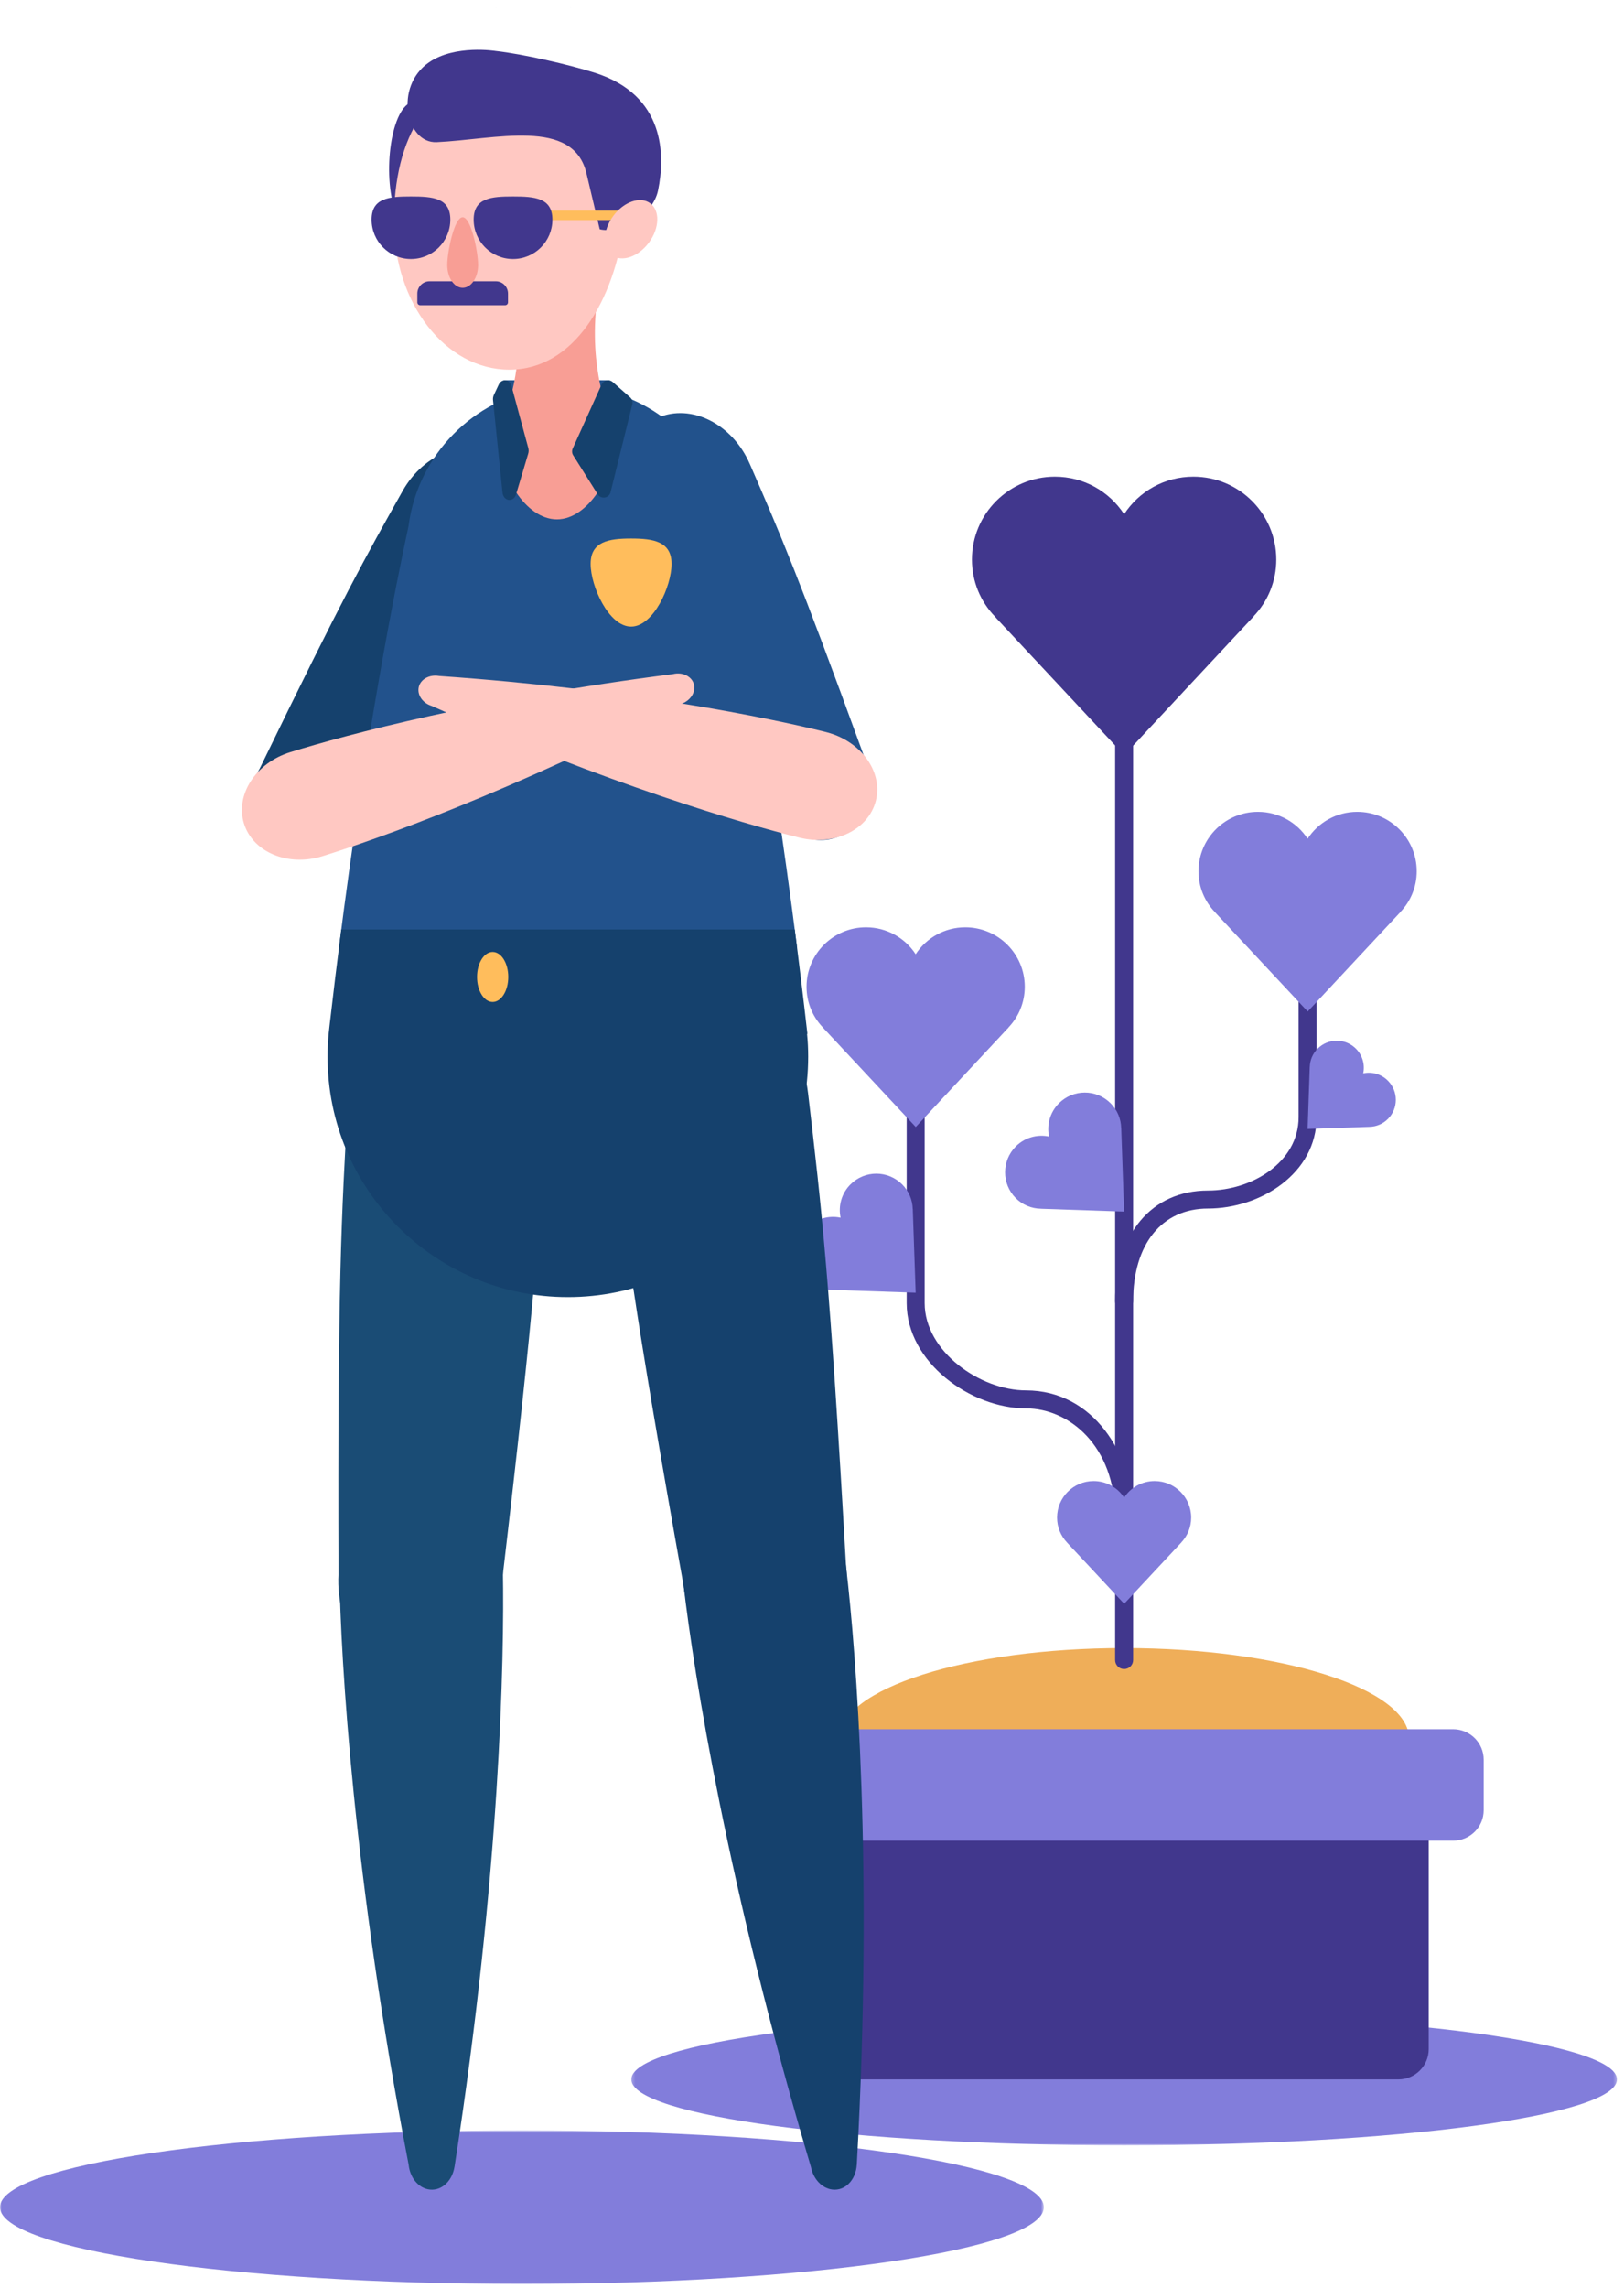 <?xml version="1.0" encoding="UTF-8"?>
<svg width="500px" height="704px" viewBox="0 0 500 704" version="1.1" xmlns="http://www.w3.org/2000/svg" xmlns:xlink="http://www.w3.org/1999/xlink">
    <!-- Generator: Sketch 60 (88103) - https://sketch.com -->
    <title>graphic/blobs/security</title>
    <desc>Created with Sketch.</desc>
    <defs>
        <polygon id="path-1" points="0.232 0.486 303.701 0.486 303.701 41.055 0.232 41.055"></polygon>
        <polygon id="path-3" points="0 0.702 321.383 0.702 321.383 47.988 0 47.988"></polygon>
        <polygon id="path-5" points="1.116 1.767 3.297 1.767 3.297 2.988 1.116 2.988"></polygon>
        <polygon id="path-7" points="0.178 1.767 2.359 1.767 2.359 2.988 0.178 2.988"></polygon>
        <polygon id="path-9" points="0 702.779 497.832 702.779 497.832 2.181 0 2.181"></polygon>
    </defs>
    <g id="graphic/blobs/security" stroke="none" stroke-width="1" fill="none" fill-rule="evenodd">
        <g id="Group">
            <g id="Group-25-Copy" transform="translate(0, 61.67)" opacity="0">
                <g id="Group-97" transform="translate(249.8, 234.004) scale(-1, 1) translate(-249.8, -234.004) translate(0.3, 30.004)" fill="#E1E0FF">
                    <path d="M366.96,-39.063 C418.835,-23.174 513.011,404.464 399.686,440.126 C286.362,475.788 91.911,431.122 64.957,351.448 C38.003,271.775 31.432,23.108 101.413,-7.977 C171.394,-39.063 315.085,-54.952 366.96,-39.063 Z" id="Path-2-Copy" transform="translate(249.542, 203.62) scale(-1, 1) rotate(90) translate(-249.542, -203.62) "></path>
                </g>
                <path d="M385.619,-40.124 C426.209,-27.024 499.898,325.546 411.227,354.948 C322.555,384.35 170.406,347.525 149.315,281.837 C128.225,216.149 123.083,11.133 177.84,-14.496 C232.597,-40.124 345.029,-53.224 385.619,-40.124 Z" id="Path-2" fill="#D4D3FF" transform="translate(293.745, 159.958) rotate(90) translate(-293.745, -159.958) "></path>
            </g>
            <g id="Group-84">
                <path d="M346.099,403.199 C344.568,403.199 343.327,401.96 343.327,400.426 L343.327,224.148 C343.327,222.619 344.568,221.38 346.099,221.38 C347.63,221.38 348.869,222.619 348.869,224.148 L348.869,400.426 C348.869,401.96 347.63,403.199 346.099,403.199" id="Fill-1" fill="#41378D"></path>
                <path d="M346.099,469.237 C344.568,469.237 343.327,468 343.327,466.467 L343.327,400.427 C343.327,379.705 354.554,366.317 371.923,366.317 C385.336,366.317 399.815,357.687 399.815,343.749 L399.815,290.291 C399.815,288.762 401.054,287.521 402.585,287.521 C404.118,287.521 405.355,288.762 405.355,290.291 L405.355,343.749 C405.355,361.112 388.001,371.857 371.923,371.857 C357.701,371.857 348.869,382.805 348.869,400.427 L348.869,466.467 C348.869,468 347.63,469.237 346.099,469.237" id="Fill-3" fill="#41378D"></path>
                <path d="M433.831,535.022 C433.831,550.445 394.551,562.951 346.096,562.951 C297.644,562.951 258.366,550.445 258.366,535.022 C258.366,519.6 297.644,507.095 346.096,507.095 C394.551,507.095 433.831,519.6 433.831,535.022" id="Fill-5" fill="#EFAE59"></path>
                <g id="Group-9" transform="translate(194.132, 619.047)">
                    <mask id="mask-2" fill="white">
                        <use xlink:href="#path-1"></use>
                    </mask>
                    <g id="Clip-8"></g>
                    <path d="M0.232,20.769 C0.232,31.972 68.167,41.055 151.966,41.055 C235.766,41.055 303.701,31.972 303.701,20.769 C303.701,9.566 235.766,0.486 151.966,0.486 C68.167,0.486 0.232,9.566 0.232,20.769" id="Fill-7" fill="#827DDB" mask="url(#mask-2)"></path>
                </g>
                <path d="M430.54,639.816 L261.654,639.816 C256.499,639.816 252.32,635.637 252.32,630.482 L252.32,562.927 C252.32,557.77 256.499,553.591 261.654,553.591 L430.54,553.591 C435.696,553.591 439.875,557.77 439.875,562.927 L439.875,630.482 C439.875,635.637 435.696,639.816 430.54,639.816" id="Fill-10" fill="#41378D"></path>
                <path d="M447.408,566.365 L244.787,566.365 C239.602,566.365 235.401,562.161 235.401,556.977 L235.401,541.45 C235.401,536.266 239.602,532.062 244.787,532.062 L447.408,532.062 C452.593,532.062 456.796,536.266 456.796,541.45 L456.796,556.977 C456.796,562.161 452.593,566.365 447.408,566.365" id="Fill-12" fill="#827DDB"></path>
                <path d="M346.099,513.554 C344.568,513.554 343.327,512.315 343.327,510.782 L343.327,466.468 C343.327,444.96 329.201,433.356 315.906,433.356 C298.905,433.356 279.145,419.2 279.145,400.947 L279.145,343.748 C279.145,342.217 280.384,340.98 281.914,340.98 C283.445,340.98 284.686,342.217 284.686,343.748 L284.686,400.947 C284.686,415.832 301.767,427.816 315.906,427.816 C336.541,427.816 348.869,447.469 348.869,466.468 L348.869,510.782 C348.869,512.315 347.63,513.554 346.099,513.554" id="Fill-14" fill="#41378D"></path>
                <path d="M363.651,474.645 L363.688,474.645 L363.44,474.892 L346.114,493.465 L328.86,474.996 L328.546,474.645 C326.614,472.625 325.455,469.925 325.455,466.941 C325.455,460.744 330.492,455.705 336.704,455.705 C340.639,455.705 344.096,457.723 346.097,460.797 C348.097,457.723 351.558,455.705 355.491,455.705 C361.701,455.705 366.74,460.744 366.74,466.941 C366.74,469.925 365.582,472.625 363.651,474.645" id="Fill-16" fill="#827DDB"></path>
                <path d="M281.009,372.048 L281.035,372.021 L281.035,372.37 L281.914,397.756 L256.655,396.899 L256.184,396.872 C253.389,396.811 250.661,395.721 248.549,393.609 C244.169,389.227 244.169,382.103 248.562,377.71 C251.343,374.927 255.215,373.91 258.803,374.667 C258.044,371.081 259.063,367.207 261.846,364.428 C266.239,360.033 273.361,360.033 277.743,364.415 C279.855,366.527 280.945,369.256 281.009,372.048" id="Fill-18" fill="#827DDB"></path>
                <path d="M345.192,347.089 L345.218,347.063 L345.218,347.412 L346.097,372.795 L320.838,371.938 L320.367,371.911 C317.575,371.85 314.844,370.76 312.734,368.648 C308.352,364.268 308.352,357.142 312.745,352.751 C315.526,349.968 319.398,348.952 322.986,349.708 C322.227,346.122 323.248,342.246 326.029,339.467 C330.422,335.074 337.546,335.074 341.926,339.457 C344.038,341.568 345.13,344.297 345.192,347.089" id="Fill-20" fill="#827DDB"></path>
                <path d="M403.257,328.314 L403.237,328.294 L403.237,328.554 L402.585,347.365 L421.302,346.728 L421.654,346.713 C423.724,346.665 425.748,345.858 427.31,344.292 C430.558,341.046 430.558,335.767 427.301,332.511 C425.24,330.449 422.373,329.695 419.712,330.257 C420.275,327.598 419.518,324.726 417.459,322.667 C414.202,319.412 408.924,319.412 405.676,322.658 C404.112,324.222 403.303,326.246 403.257,328.314" id="Fill-22" fill="#827DDB"></path>
                <path d="M310.481,316.147 L310.538,316.147 L310.137,316.55 L281.942,346.771 L253.865,316.718 L253.352,316.147 C250.207,312.862 248.322,308.466 248.322,303.609 C248.322,293.525 256.521,285.328 266.629,285.328 C273.031,285.328 278.657,288.608 281.913,293.612 C285.17,288.608 290.802,285.328 297.2,285.328 C307.31,285.328 315.507,293.525 315.507,303.609 C315.507,308.466 313.62,312.862 310.481,316.147" id="Fill-24" fill="#827DDB"></path>
                <path d="M431.151,280.614 L431.21,280.614 L430.808,281.017 L402.613,311.239 L374.536,281.185 L374.024,280.614 C370.878,277.329 368.994,272.933 368.994,268.076 C368.994,257.994 377.191,249.795 387.299,249.795 C393.703,249.795 399.326,253.075 402.585,258.079 C405.84,253.075 411.472,249.795 417.869,249.795 C427.979,249.795 436.179,257.994 436.179,268.076 C436.179,272.933 434.292,277.329 431.151,280.614" id="Fill-26" fill="#827DDB"></path>
                <path d="M385.939,189.653 L386.02,189.653 L385.457,190.216 L346.135,232.362 L306.977,190.449 L306.264,189.653 C301.878,185.07 299.247,178.941 299.247,172.166 C299.247,158.103 310.681,146.671 324.781,146.671 C333.711,146.671 341.553,151.248 346.096,158.223 C350.635,151.248 358.49,146.671 367.416,146.671 C381.515,146.671 392.947,158.103 392.947,172.166 C392.947,178.941 390.319,185.07 385.939,189.653" id="Fill-28" fill="#41378D"></path>
                <g id="Group-32" transform="translate(0, 654.791)">
                    <mask id="mask-4" fill="white">
                        <use xlink:href="#path-3"></use>
                    </mask>
                    <g id="Clip-31"></g>
                    <path d="M321.383,24.345 C321.383,37.402 249.441,47.988 160.692,47.988 C71.946,47.988 -0.001,37.402 -0.001,24.345 C-0.001,11.29 71.946,0.702 160.692,0.702 C249.441,0.702 321.383,11.29 321.383,24.345" id="Fill-30" fill="#827DDB" mask="url(#mask-4)"></path>
                </g>
                <polygon id="Fill-33" fill="#22528C" points="155.082 117.005 187.632 117.005 191.114 126.332 153.812 126.332"></polygon>
                <path d="M154.83,483.166 C155.323,510.515 153.923,576.663 140.02,666.165 C139.987,666.404 139.937,666.623 139.904,666.865 L139.895,666.865 C139.243,670.734 136.477,673.69 133.07,673.75 C129.369,673.816 126.251,670.468 125.813,666.09 L125.813,666.071 C108.736,577.302 104.962,511.378 104.469,484.071 C104.164,467.193 115.188,453.313 129.1,453.062 C143.012,452.814 154.527,466.285 154.83,483.166" id="Fill-35" fill="#1A4C75"></path>
                <path d="M168.178,341.646 C166.134,377.537 164.936,398.573 154.501,487.184 C153.541,504.039 141.51,517.074 127.619,516.284 C113.727,515.49 103.255,501.175 104.214,484.318 C103.916,395.096 105.113,374.058 107.157,338.169 C108.324,317.72 122.925,301.928 139.778,302.885 C156.63,303.847 169.342,321.199 168.178,341.646" id="Fill-37" fill="#1A4C75"></path>
                <path d="M109.237,252.858 C103.792,262.51 92.832,266.679 84.754,262.128 C76.688,257.609 74.54,246.087 79.995,236.416 C80.006,236.398 80.006,236.398 80.017,236.379 C105.594,183.708 112.382,171.635 123.971,151.048 C130.585,139.328 143.869,134.294 153.682,139.804 C163.478,145.3 166.065,159.278 159.458,170.98 L159.417,171.054 C147.852,191.604 141.031,203.684 109.237,252.858" id="Fill-39" fill="#15416D"></path>
                <path d="M223.766,160.788 C223.744,160.744 223.744,160.7 223.744,160.678 C223.417,158.519 222.937,156.381 222.304,154.331 L222.304,154.29 C222.13,153.524 222.042,153.153 222.042,153.153 L221.955,153.177 C215.564,133.26 196.893,118.844 174.84,118.844 C152.809,118.844 134.138,133.238 127.725,153.153 C127.725,153.153 127.703,153.219 127.681,153.328 C126.787,156.076 126.154,158.914 125.784,161.856 C121.849,179.98 112.683,225.691 104.333,291.757 L245.428,291.757 C236.899,224.351 227.544,178.133 223.766,160.788" id="Fill-41" fill="#22528C"></path>
                <path d="M189.127,136.052 C189.127,145.824 181.21,159.806 171.457,159.806 C161.709,159.806 153.813,145.824 153.813,136.052 C153.813,134.004 154.162,132.017 154.816,130.187 C154.836,130.119 154.86,130.054 154.882,129.988 C157.412,122.354 162.582,107.26 157.824,84.381 L157.846,84.381 C157.15,82.677 156.755,80.801 156.755,78.84 C156.755,70.702 163.345,64.117 171.457,64.117 C179.595,64.117 186.181,70.702 186.181,78.84 C186.181,80.801 185.81,82.677 185.09,84.381 C180.337,107.26 185.528,122.354 188.059,129.988 C188.08,130.054 188.1,130.119 188.124,130.187 C188.778,132.017 189.127,134.004 189.127,136.052" id="Fill-43" fill="#F89E95"></path>
                <path d="M260.48,481.907 C263.674,509.074 268.817,575.038 263.824,665.473 C263.816,665.717 263.789,665.939 263.783,666.182 L263.774,666.182 C263.508,670.099 261.045,673.312 257.662,673.709 C253.983,674.141 250.551,671.118 249.683,666.808 L249.681,666.786 C223.914,580.138 213.642,514.909 210.456,487.785 C208.486,471.018 218.083,456.12 231.902,454.497 C245.72,452.872 258.511,465.14 260.48,481.907" id="Fill-45" fill="#15416D"></path>
                <path d="M248.788,336.351 C252.985,372.054 255.443,392.981 260.497,482.061 C262.467,498.826 252.874,513.746 239.056,515.371 C225.237,516.994 212.444,504.707 210.475,487.937 C194.743,400.111 192.283,379.186 188.088,343.486 C185.695,323.141 197.346,305.061 214.111,303.091 C230.874,301.121 246.398,316.011 248.788,336.351" id="Fill-47" fill="#15416D"></path>
                <path d="M101.504,315.22 C102.667,305.064 103.86,295.32 105.069,285.996 L244.691,285.996 C246.01,296.208 247.319,306.914 248.589,318.121 L248.477,318.121 C248.717,320.435 248.826,322.769 248.826,325.123 C248.826,365.98 215.695,399.113 174.838,399.113 C133.962,399.113 100.85,365.98 100.85,325.123 C100.85,322.769 100.959,320.435 101.179,318.121 C101.286,317.142 101.395,316.18 101.504,315.22" id="Fill-49" fill="#15416D"></path>
                <path d="M146.87,300.603 C146.87,304.852 149.021,308.296 151.677,308.296 C154.334,308.296 156.485,304.852 156.485,300.603 C156.485,296.352 154.334,292.907 151.677,292.907 C149.021,292.907 146.87,296.352 146.87,300.603" id="Fill-51" fill="#FFBD5C"></path>
                <path d="M176.327,138.018 L185.225,118.291 C185.827,116.952 187.557,116.579 188.658,117.552 L193.998,122.259 C194.609,122.796 194.868,123.631 194.672,124.423 L187.984,151.446 C187.519,153.318 185.037,153.715 184.012,152.083 L176.469,140.078 C176.081,139.458 176.026,138.686 176.327,138.018" id="Fill-53" fill="#15416D"></path>
                <path d="M162.654,137.861 L157.498,118.805 C156.913,116.648 154.485,116.356 153.556,118.328 L152.053,121.523 C151.824,122.01 151.731,122.575 151.789,123.131 L154.706,151.55 C154.987,154.275 158.122,154.696 158.889,152.111 L162.635,139.551 C162.796,139.006 162.803,138.413 162.654,137.861" id="Fill-55" fill="#15416D"></path>
                <path d="M265.84,232.198 C270.253,242.363 266.965,253.618 258.463,257.315 C249.989,261.021 239.508,255.784 235.084,245.6 C235.075,245.578 235.075,245.578 235.069,245.558 C208.495,193.38 202.965,180.683 193.54,159.021 C188.183,146.675 192.179,133.045 202.496,128.543 C212.794,124.049 225.498,130.419 230.844,142.745 L230.881,142.823 C240.286,164.444 245.807,177.172 265.84,232.198" id="Fill-57" fill="#22528C"></path>
                <g id="Group-61" transform="translate(150.507, 0.414)">
                    <mask id="mask-6" fill="white">
                        <use xlink:href="#path-5"></use>
                    </mask>
                    <g id="Clip-60"></g>
                    <path d="M2.196,1.768 C2.196,1.855 2.196,1.94 2.217,2.027 L2.196,2.027 L2.196,1.768 Z" id="Fill-59" fill="#4F47AE" mask="url(#mask-6)"></path>
                </g>
                <g id="Group-64" transform="translate(174.5, 0.414)">
                    <mask id="mask-8" fill="white">
                        <use xlink:href="#path-7"></use>
                    </mask>
                    <g id="Clip-63"></g>
                    <path d="M1.28,1.768 L1.28,2.027 L1.258,2.027 C1.28,1.94 1.28,1.855 1.28,1.768" id="Fill-62" fill="#4F47AE" mask="url(#mask-8)"></path>
                </g>
                <path d="M89.352,231.442 C106.453,226.126 148.359,214.91 207.223,207.407 L207.306,207.38 C210.126,206.748 212.861,208.039 213.599,210.393 C214.316,212.751 212.778,215.357 210.102,216.448 L210.019,216.474 C157.246,243.624 116.435,258.112 99.292,263.439 C99.27,263.445 99.27,263.445 99.251,263.452 C88.643,266.732 77.857,262.226 75.113,253.394 C72.388,244.558 78.745,234.722 89.352,231.442" id="Fill-65" fill="#FFC8C2"></path>
                <path d="M246.108,257.738 C228.728,253.419 187.079,241.287 132.851,217.191 L132.766,217.169 C130.026,216.249 128.358,213.727 128.944,211.334 C129.553,208.946 132.221,207.513 135.074,207.969 L135.159,207.986 C194.362,212.126 236.773,220.892 254.194,225.224 C254.216,225.229 254.216,225.229 254.238,225.235 C265.007,227.929 271.895,237.372 269.666,246.346 C267.415,255.319 256.877,260.43 246.108,257.738" id="Fill-67" fill="#FFC8C2"></path>
                <path d="M206.767,173.5 C206.767,180.382 201.187,192.804 194.306,192.804 C187.424,192.804 181.844,180.382 181.844,173.5 C181.844,166.618 187.424,165.698 194.306,165.698 C201.187,165.698 206.767,166.618 206.767,173.5" id="Fill-69" fill="#FFBD5C"></path>
                <path d="M127.882,31.235 C120.791,31.235 117.661,51.854 121.377,64.115 C125.09,76.374 142.448,50.58 142.448,50.58 C142.448,50.58 138.35,28.164 127.882,31.235" id="Fill-71" fill="#41378D"></path>
                <path d="M192.333,68.076 C195.808,41.375 191.24,22.402 156.809,22.402 C131.511,22.402 121.283,42.852 121.283,68.076 C121.283,93.3 137.189,113.749 156.809,113.749 C176.43,113.749 189.081,93.09 192.333,68.076" id="Fill-73" fill="#FFC8C2"></path>
                <path d="M152.694,15.696 C160.991,16.612 175.346,19.921 183.157,22.401 C204.83,29.285 204.83,47.812 202.607,58.59 C200.91,66.818 189.945,71.976 184.643,70.537 L180.557,53.32 C176.474,36.103 152.443,42.902 134.443,43.742 C125.018,44.185 121.229,26.683 132.059,19.201 C140.108,13.643 152.694,15.696 152.694,15.696" id="Fill-75" fill="#41378D"></path>
                <mask id="mask-10" fill="white">
                    <use xlink:href="#path-9"></use>
                </mask>
                <g id="Clip-78"></g>
                <polygon id="Fill-77" fill="#FFBD5C" mask="url(#mask-10)" points="161.657 67.717 197.495 67.717 197.495 64.818 161.657 64.818"></polygon>
                <path d="M170.076,67.571 C170.076,74.265 164.649,79.694 157.954,79.694 C151.26,79.694 145.833,74.265 145.833,67.571 C145.833,60.876 151.26,60.455 157.954,60.455 C164.649,60.455 170.076,60.876 170.076,67.571" id="Fill-79" fill="#41378D" mask="url(#mask-10)"></path>
                <path d="M138.645,67.571 C138.645,74.265 133.218,79.694 126.522,79.694 C119.83,79.694 114.403,74.265 114.403,67.571 C114.403,60.876 119.83,60.455 126.522,60.455 C133.218,60.455 138.645,60.876 138.645,67.571" id="Fill-80" fill="#41378D" mask="url(#mask-10)"></path>
                <path d="M200.185,62.535 C203.234,64.775 203.073,70.174 199.827,74.591 C196.579,79.012 191.475,80.777 188.426,78.537 C185.376,76.297 185.538,70.896 188.784,66.479 C192.034,62.06 197.138,60.295 200.185,62.535" id="Fill-81" fill="#FFC8C2" mask="url(#mask-10)"></path>
                <path d="M155.52,93.923 L129.378,93.923 C128.887,93.923 128.488,93.524 128.488,93.035 L128.488,90.328 C128.488,88.238 130.185,86.543 132.275,86.543 L152.624,86.543 C154.713,86.543 156.406,88.238 156.406,90.328 L156.406,93.035 C156.406,93.524 156.011,93.923 155.52,93.923" id="Fill-82" fill="#41378D" mask="url(#mask-10)"></path>
                <path d="M147.2,81.517 C147.2,77.63 145.071,66.854 142.447,66.854 C139.823,66.854 137.699,77.63 137.699,81.517 C137.699,85.404 139.823,88.558 142.447,88.558 C145.071,88.558 147.2,85.404 147.2,81.517" id="Fill-83" fill="#F89E95" mask="url(#mask-10)"></path>
            </g>
        </g>
    </g>
</svg>